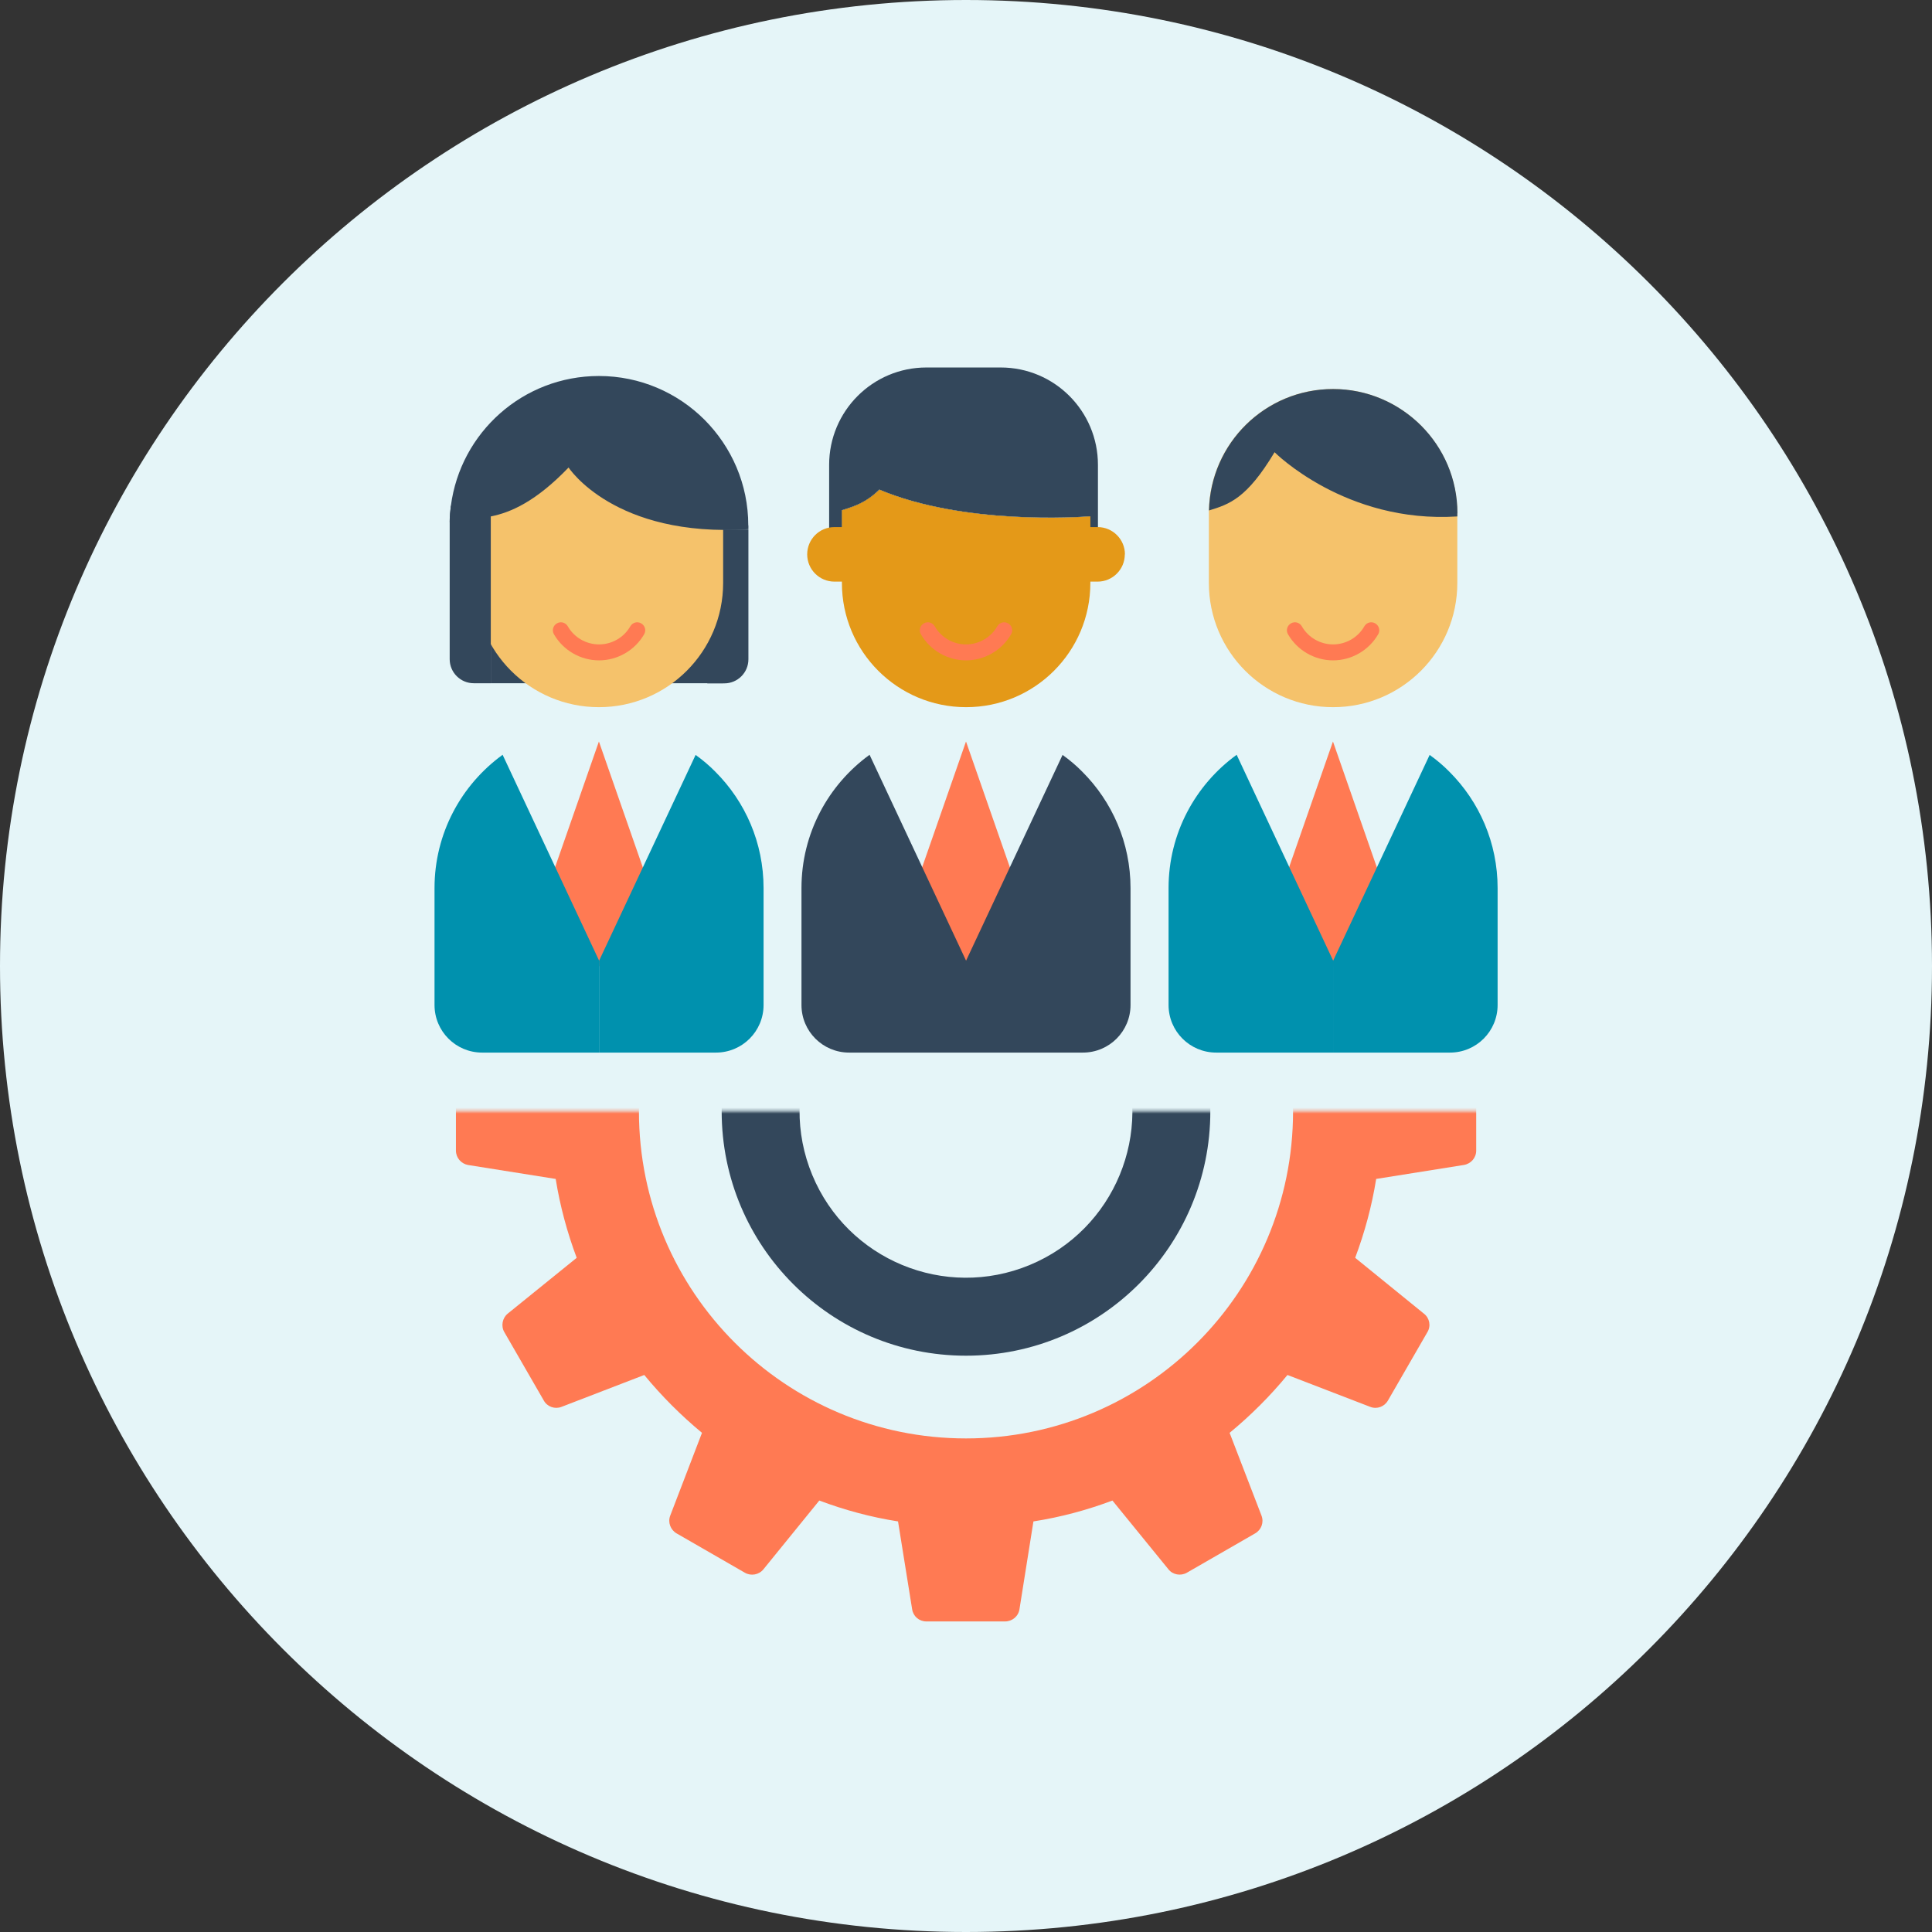 <svg width="648" height="648" viewBox="0 0 648 648" fill="none" xmlns="http://www.w3.org/2000/svg">
<rect x="0" y="0" width="648" height="648" fill="#333333" stroke="none"/>
<g clip-path="url(#clip0_945_368)">
<path d="M324 648C502.94 648 648 502.94 648 324C648 145.06 502.94 0 324 0C145.06 0 0 145.06 0 324C0 502.94 145.06 648 324 648Z" fill="#E5F5F8"/>
<mask id="mask0_945_368" style="mask-type:luminance" maskUnits="userSpaceOnUse" x="127" y="372" width="394" height="192">
<path d="M520.283 372.669H127.762V563.108H520.283V372.669Z" fill="white"/>
</mask>
<g mask="url(#mask0_945_368)">
<path d="M495.123 359.509V385.918C495.123 388.327 493.383 390.334 490.974 390.735L461.576 395.419C460.104 404.609 457.695 413.442 454.528 421.873L477.591 440.609C479.509 442.081 480 444.758 478.751 446.81L465.546 469.695C464.342 471.836 461.844 472.728 459.613 471.88L431.822 461.174C425.978 468.267 419.509 474.735 412.416 480.579L423.123 508.371C423.97 510.602 423.078 513.1 420.981 514.304L398.052 527.509C396 528.669 393.323 528.178 391.896 526.349L373.115 503.286C364.684 506.453 355.807 508.862 346.617 510.289L341.933 539.732C341.576 542.141 339.48 543.836 337.115 543.836H310.706C308.297 543.836 306.29 542.141 305.933 539.732L301.204 510.289C292.059 508.862 283.227 506.453 274.795 503.286L256.059 526.349C254.543 528.222 251.866 528.669 249.859 527.509L226.929 514.304C224.877 513.1 223.94 510.602 224.788 508.371L235.45 480.579C228.401 474.735 221.933 468.267 216.089 461.174L188.297 471.88C186.067 472.728 183.524 471.836 182.364 469.695L169.16 446.81C167.955 444.758 168.491 442.081 170.275 440.609L193.427 421.873C190.26 413.442 187.851 404.564 186.379 395.419L156.937 390.735C154.617 390.289 152.922 388.282 152.922 385.918V359.509C152.922 357.1 154.617 355.092 156.937 354.735L186.379 350.007C187.851 340.862 190.26 332.029 193.427 323.598L170.275 304.817C168.491 303.345 167.955 300.669 169.16 298.617L182.364 275.687C183.524 273.68 186.067 272.787 188.297 273.635L216.089 284.297C221.933 277.248 228.401 270.735 235.45 264.936L224.788 237.144C223.94 234.914 224.833 232.371 226.929 231.211L249.859 218.007C251.866 216.802 254.543 217.248 256.059 219.122L274.795 242.274C283.227 239.107 292.104 236.698 301.204 235.226L305.933 205.784C306.29 203.464 308.342 201.68 310.706 201.68H337.115C339.524 201.68 341.576 203.419 341.933 205.784L346.617 235.226C355.807 236.698 364.639 239.107 373.115 242.274L391.896 219.122C393.323 217.248 396 216.802 398.052 218.007L420.981 231.211C423.033 232.371 423.97 234.914 423.123 237.144L412.416 264.936C419.509 270.735 425.978 277.248 431.822 284.297L459.613 273.635C461.844 272.787 464.342 273.68 465.546 275.687L478.751 298.617C479.955 300.669 479.509 303.345 477.591 304.817L454.528 323.598C457.695 332.029 460.104 340.906 461.576 350.007L490.974 354.735C493.383 355.092 495.123 357.144 495.123 359.509Z" fill="#FF7A53"/>
<path d="M324 482.453C384.583 482.453 433.695 433.341 433.695 372.758C433.695 312.175 384.583 263.062 324 263.062C263.417 263.062 214.305 312.175 214.305 372.758C214.305 433.341 263.417 482.453 324 482.453Z" fill="#E5F5F8"/>
<path d="M324 454.705C369.258 454.705 405.948 418.016 405.948 372.758C405.948 327.499 369.258 290.81 324 290.81C278.741 290.81 242.052 327.499 242.052 372.758C242.052 418.016 278.741 454.705 324 454.705Z" fill="#33475B"/>
<path d="M345.349 424.294C373.824 412.499 387.346 379.854 375.551 351.379C363.756 322.904 331.111 309.382 302.636 321.177C274.161 332.972 260.639 365.617 272.434 394.092C284.229 422.567 316.874 436.089 345.349 424.294Z" fill="#E5F5F8"/>
</g>
<path d="M365.665 173.219V188.565H282.334V172.104C282.334 171.792 282.334 171.48 282.334 171.167C286.528 169.874 290.364 168.625 294.914 164.253C323.197 176.164 361.918 173.487 365.398 173.219C365.576 173.219 365.665 173.219 365.665 173.219Z" fill="#33475B"/>
<path d="M368.253 155.911V188.521H365.665V173.175C365.665 173.175 365.576 173.175 365.398 173.175C361.963 173.443 323.197 176.119 294.915 164.209C290.409 168.625 286.528 169.829 282.335 171.123C282.335 171.435 282.335 171.748 282.335 172.06V188.521H278.097V155.911C278.097 137.889 292.684 123.257 310.706 123.257H335.643C353.665 123.257 368.253 137.889 368.253 155.911Z" fill="#33475B"/>
<path d="M377.264 185.933C377.264 188.476 376.238 190.751 374.587 192.402C372.937 194.052 370.661 195.078 368.163 195.078H365.71V195.524C365.71 218.543 347.063 237.19 324.044 237.19C301.026 237.19 282.379 218.543 282.379 195.524V195.078H279.881C277.338 195.078 275.063 194.052 273.412 192.402C271.762 190.751 270.736 188.476 270.736 185.933C270.736 180.892 274.795 176.788 279.881 176.788H282.379V172.104C282.379 171.792 282.379 171.48 282.379 171.167C286.572 169.874 290.409 168.625 294.959 164.253C323.241 176.164 361.963 173.487 365.442 173.219C365.621 173.219 365.71 173.219 365.71 173.219V176.788H368.163C373.204 176.788 377.308 180.892 377.308 185.933H377.264Z" fill="#E49918"/>
<path d="M324 221.487C317.799 221.487 312 218.142 308.877 212.744C308.119 211.45 308.565 209.844 309.859 209.086C311.153 208.328 312.758 208.774 313.517 210.067C315.658 213.815 319.673 216.134 324 216.134C328.327 216.134 332.342 213.815 334.483 210.067C335.242 208.774 336.848 208.328 338.141 209.086C339.435 209.844 339.881 211.45 339.123 212.744C336 218.142 330.201 221.487 324 221.487Z" fill="#FF7A53"/>
<path d="M379.182 297.859V337.071C379.182 345.904 372.045 353.041 363.212 353.041H284.788C275.955 353.041 268.818 345.904 268.818 337.071V297.859C268.818 279.48 277.829 263.197 291.658 253.16C300.758 246.558 311.955 242.677 324.045 242.677C336.134 242.677 347.331 246.558 356.431 253.205C358.796 254.9 361.026 256.773 363.078 258.87C373.071 268.863 379.227 282.647 379.227 297.904L379.182 297.859Z" fill="#E5F5F8"/>
<path d="M340.282 307.629L326.409 323.019C325.115 324.446 322.885 324.446 321.591 323.019L307.717 307.629C305.844 305.532 305.219 302.543 306.156 299.867L324 248.699L341.844 299.867C342.781 302.543 342.201 305.532 340.282 307.629Z" fill="#FF7A53"/>
<path d="M324 322.261V353.041H284.788C275.955 353.041 268.818 345.904 268.818 337.071V297.859C268.818 279.48 277.829 263.197 291.658 253.16L324.045 322.261H324Z" fill="#33475B"/>
<path d="M379.182 297.858V337.07C379.182 345.903 372.045 353.041 363.212 353.041H324V322.26L356.387 253.204C358.751 254.899 360.981 256.773 363.033 258.87C373.026 268.862 379.182 282.646 379.182 297.903V297.858Z" fill="#33475B"/>
<path d="M256.104 297.859V337.071C256.104 345.904 248.967 353.041 240.134 353.041H161.71C152.877 353.041 145.74 345.904 145.74 337.071V297.859C145.74 279.48 154.751 263.197 168.58 253.16C177.68 246.558 188.877 242.677 200.967 242.677C213.056 242.677 224.253 246.558 233.353 253.205C235.717 254.9 237.948 256.773 240 258.87C249.993 268.863 256.149 282.647 256.149 297.904L256.104 297.859Z" fill="#E5F5F8"/>
<path d="M217.204 307.629L203.331 323.019C202.037 324.446 199.807 324.446 198.468 323.019L184.595 307.629C182.721 305.532 182.097 302.543 183.033 299.867L200.877 248.699L218.721 299.867C219.658 302.543 219.078 305.532 217.16 307.629H217.204Z" fill="#FF7A53"/>
<path d="M200.922 322.261V353.041H161.71C152.877 353.041 145.74 345.904 145.74 337.071V297.859C145.74 279.48 154.751 263.197 168.58 253.16L200.967 322.261H200.922Z" fill="#0091AE"/>
<path d="M256.104 297.858V337.07C256.104 345.903 248.966 353.041 240.134 353.041H200.922V322.26L233.308 253.204C235.673 254.899 237.903 256.773 239.955 258.87C249.948 268.862 256.104 282.646 256.104 297.903V297.858Z" fill="#0091AE"/>
<path d="M242.543 207.792H164.61V229.16H242.543V207.792Z" fill="#33475B"/>
<path d="M237.234 177.591H251.019V221.13C251.019 225.591 247.405 229.204 242.944 229.204H237.234V177.591Z" fill="#33475B"/>
<path d="M242.543 172.149V195.524C242.543 218.543 223.896 237.19 200.877 237.19C177.859 237.19 159.212 218.543 159.212 195.524V172.149C159.212 171.837 159.212 171.524 159.212 171.212C159.703 148.64 178.126 130.483 200.833 130.483C212.342 130.483 222.736 135.167 230.32 142.706C237.859 150.245 242.543 160.64 242.543 172.193V172.149Z" fill="#F5C26B"/>
<path d="M200.922 221.487C194.721 221.487 188.922 218.142 185.799 212.744C185.041 211.45 185.487 209.844 186.781 209.086C188.074 208.328 189.68 208.774 190.439 210.067C192.58 213.815 196.595 216.134 200.922 216.134C205.249 216.134 209.264 213.815 211.405 210.067C212.164 208.774 213.77 208.328 215.063 209.086C216.357 209.844 216.803 211.45 216.045 212.744C212.922 218.142 207.123 221.487 200.922 221.487Z" fill="#FF7A53"/>
<path d="M251.019 176.208V177.502C205.918 180.401 190.706 156.803 190.706 156.803C179.777 168.178 171.346 171.881 164.61 173.219C158.989 174.379 154.572 173.933 150.825 175.093C150.825 173.264 151.004 171.435 151.227 169.65C154.439 145.07 175.405 126.111 200.877 126.111C214.706 126.111 227.242 131.732 236.297 140.788C245.353 149.888 250.974 162.379 250.974 176.208H251.019Z" fill="#33475B"/>
<path d="M164.61 169.65V229.16H158.9C154.439 229.16 150.825 225.546 150.825 221.085V175.093C150.825 173.264 151.004 171.435 151.227 169.65H164.61Z" fill="#33475B"/>
<path d="M488.788 172.149V195.524C488.788 218.543 470.141 237.19 447.122 237.19C424.104 237.19 405.457 218.543 405.457 195.524V172.149C405.457 171.837 405.457 171.524 405.457 171.212C405.948 148.64 424.372 130.483 447.078 130.483C458.587 130.483 468.981 135.167 476.565 142.706C484.104 150.245 488.788 160.64 488.788 172.193V172.149Z" fill="#F5C26B"/>
<path d="M447.123 221.487C440.922 221.487 435.123 218.142 432 212.744C431.242 211.45 431.688 209.844 432.981 209.086C434.275 208.328 435.881 208.774 436.639 210.067C438.781 213.815 442.796 216.134 447.123 216.134C451.45 216.134 455.465 213.815 457.606 210.067C458.364 208.774 459.97 208.328 461.264 209.086C462.558 209.844 463.004 211.45 462.245 212.744C459.123 218.142 453.323 221.487 447.123 221.487Z" fill="#FF7A53"/>
<path d="M488.788 172.149V173.219C451.271 175.628 427.495 151.673 427.495 151.673C418.171 167.242 412.327 169.115 405.502 171.212C405.993 148.64 424.416 130.483 447.123 130.483C458.632 130.483 469.026 135.167 476.61 142.706C484.149 150.245 488.833 160.64 488.833 172.193L488.788 172.149Z" fill="#33475B"/>
<path d="M502.305 297.859V337.071C502.305 345.904 495.167 353.041 486.334 353.041H407.911C399.078 353.041 391.94 345.904 391.94 337.071V297.859C391.94 279.48 400.952 263.197 414.781 253.16C423.881 246.558 435.078 242.677 447.167 242.677C459.256 242.677 470.453 246.558 479.554 253.205C481.918 254.9 484.149 256.773 486.201 258.87C496.193 268.863 502.349 282.647 502.349 297.904L502.305 297.859Z" fill="#E5F5F8"/>
<path d="M463.405 307.629L449.531 323.019C448.238 324.446 446.007 324.446 444.669 323.019L430.795 307.629C428.922 305.532 428.297 302.543 429.234 299.867L447.078 248.699L464.922 299.867C465.859 302.543 465.279 305.532 463.361 307.629H463.405Z" fill="#FF7A53"/>
<path d="M447.123 322.261V353.041H407.911C399.078 353.041 391.94 345.904 391.94 337.071V297.859C391.94 279.48 400.952 263.197 414.781 253.16L447.167 322.261H447.123Z" fill="#0091AE"/>
<path d="M502.305 297.858V337.07C502.305 345.903 495.167 353.041 486.334 353.041H447.123V322.26L479.509 253.204C481.873 254.899 484.104 256.773 486.156 258.87C496.149 268.862 502.305 282.646 502.305 297.903V297.858Z" fill="#0091AE"/>
</g>
<defs>
<clipPath id="clip0_945_368">
<rect width="648" height="648" fill="white"/>
</clipPath>
</defs>
</svg>
